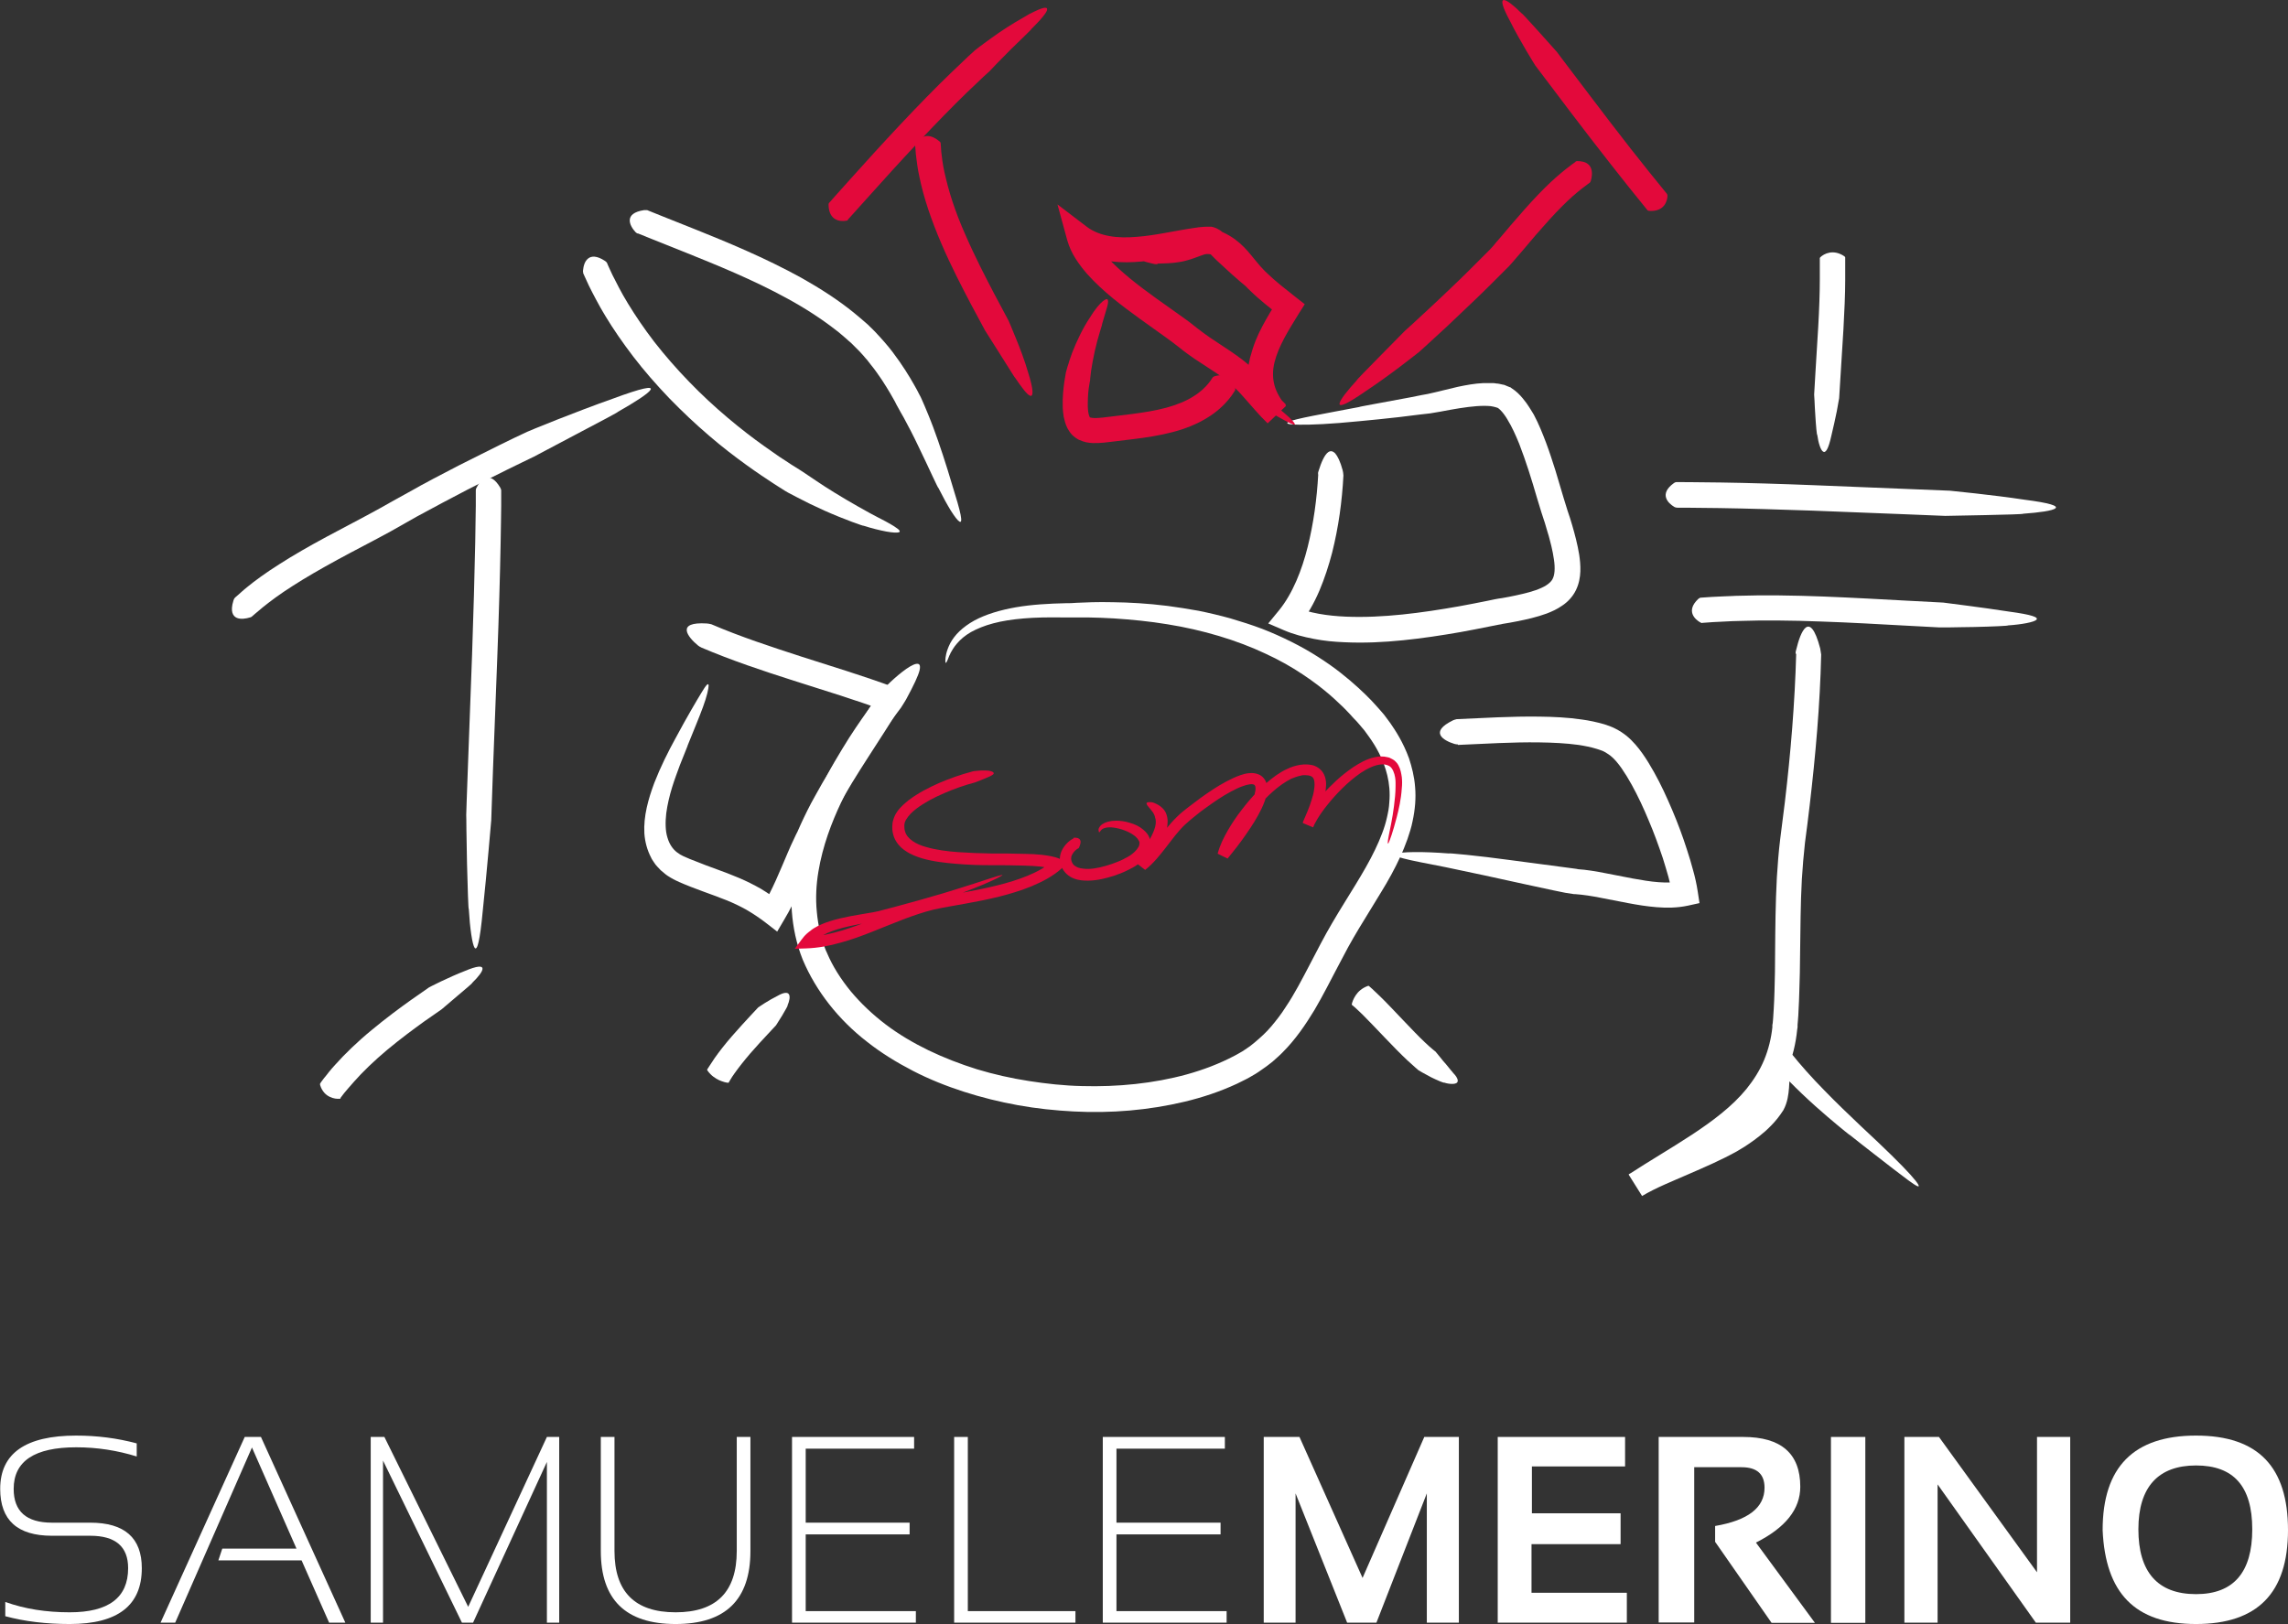 <svg xmlns="http://www.w3.org/2000/svg" id="a" viewBox="0 0 117.14 83.17"><rect x="0" y="0" width="117.14" height="83.17" fill="#333333" stroke="none"/><defs><style>.b{fill:#e3093b;}.b,.c{stroke-width:0px;}.c{fill:#fff;}</style></defs><path class="c" d="M17.44,56.25s-.01.02-.05.02c-.12.01-.31,0-.51-.1-.19-.09-.39-.27-.49-.6,0-.01-.01-.06,0-.08,0-.01.08-.12.21-.29.07-.08.15-.18.24-.3.05-.06.1-.12.15-.18.05-.06.11-.12.17-.19.48-.54,1.15-1.19,1.87-1.78.71-.59,1.45-1.14,2-1.53.56-.39.93-.65.93-.65,0,0,.26-.14.62-.31.36-.17.82-.38,1.21-.53,1.3-.55,1.01,0,.38.61.05-.01-.35.32-.75.66-.4.34-.81.69-.81.69,0,0-.36.25-.89.62-.53.38-1.23.9-1.89,1.45-.66.55-1.28,1.15-1.7,1.63-.11.12-.2.23-.29.33-.08.1-.16.19-.22.26-.11.15-.18.24-.19.25"/><path class="c" d="M24.36,25.11s0-.06.03-.12c.19-.39.66-.96,1.22-.02.01.02.05.1.05.14,0,.03,0,.32,0,.79,0,.48-.02,1.15-.03,1.95-.03,1.6-.09,3.71-.17,5.81-.08,2.1-.16,4.19-.22,5.75-.05,1.56-.09,2.6-.09,2.6,0,0-.06.68-.14,1.59-.08.91-.19,2.06-.29,3.01-.15,1.61-.29,2.1-.42,1.93-.12-.17-.24-.99-.3-2-.02.1-.06-1.1-.09-2.32-.01-.61-.02-1.23-.03-1.7,0-.47-.01-.78-.01-.78,0,0,.03-1.03.09-2.57.06-1.54.13-3.6.21-5.67.07-2.06.13-4.14.16-5.7.01-.78.02-1.44.03-1.91,0-.47,0-.75,0-.78"/><path class="c" d="M12.9,31.57s-.04.04-.1.05c-.19.06-.48.11-.68.02-.2-.09-.34-.33-.17-.88,0-.02.04-.11.07-.14.01-.01.07-.07.18-.16.05-.05.12-.11.19-.17.07-.07.17-.14.26-.22.39-.32.96-.74,1.66-1.18.7-.45,1.52-.92,2.41-1.4.89-.48,1.83-.96,2.75-1.47.46-.26.92-.52,1.38-.77.23-.13.46-.25.68-.38.23-.12.45-.24.67-.36.88-.47,1.71-.89,2.42-1.24.71-.36,1.31-.65,1.72-.85.42-.2.66-.31.66-.31,0,0,.63-.27,1.5-.61.86-.34,1.96-.76,2.87-1.08,3.07-1.14,2.02-.32.25.68.1-.03-.97.54-2.06,1.11-1.09.58-2.21,1.17-2.21,1.17,0,0-.23.11-.64.31-.41.2-.99.48-1.68.83-.7.35-1.5.76-2.36,1.22-.43.23-.87.47-1.32.71-.45.25-.91.51-1.36.77-.93.51-1.86.98-2.72,1.45-.86.47-1.64.92-2.29,1.34-1.31.83-2.04,1.54-2.09,1.57"/><path class="c" d="M29.86,13.96s-.02-.05-.01-.11c.02-.21.08-.47.26-.61.17-.14.45-.15.86.12.02.01.08.06.1.09,0,.02.11.25.28.62.19.37.44.89.81,1.49.36.59.81,1.26,1.34,1.95.53.68,1.14,1.38,1.78,2.04,1.28,1.33,2.72,2.5,3.85,3.3.28.2.54.38.77.54.24.15.44.29.61.4.17.11.31.19.4.25.09.06.14.09.14.09,0,0,.12.08.33.22.1.07.23.16.37.25.14.09.3.2.47.31.68.44,1.57.96,2.32,1.37.32.17.58.31.8.42.21.12.38.21.49.29.24.15.28.24.19.27-.09.03-.32.02-.65-.04-.16-.03-.34-.07-.54-.12-.2-.05-.41-.11-.63-.18.08.05-.96-.31-1.99-.77-.25-.12-.51-.24-.75-.35-.24-.12-.46-.23-.65-.33-.19-.1-.35-.18-.46-.24-.11-.06-.17-.1-.17-.1,0,0-.05-.03-.14-.09-.09-.06-.23-.14-.41-.26-.35-.23-.84-.55-1.42-.97-.58-.42-1.24-.92-1.91-1.5-.68-.58-1.37-1.23-2.04-1.92-.66-.69-1.29-1.41-1.84-2.13-.55-.72-1.03-1.42-1.41-2.05-.09-.16-.19-.31-.27-.46-.08-.15-.16-.29-.23-.42-.14-.26-.26-.5-.36-.7-.18-.4-.3-.64-.3-.67"/><path class="c" d="M32.64,11.96s-.05-.02-.1-.07c-.3-.32-.64-.97.44-1.13.02,0,.11,0,.15,0,.05.02,1.06.43,2.55,1.02,1.49.6,3.47,1.41,5.37,2.46.94.53,1.86,1.12,2.66,1.77.2.16.39.33.58.49.1.08.19.17.27.25.09.09.18.17.26.26.33.35.63.69.88,1.02.5.66.86,1.25,1.09,1.66.12.21.21.37.26.48.06.11.09.17.09.17,0,0,.02.04.05.11.03.07.08.18.14.32.06.14.12.3.2.48.08.18.15.39.24.61.33.88.69,1.99.96,2.91.24.77.39,1.28.45,1.59s.03.41-.06.35c-.09-.05-.25-.26-.44-.56-.19-.31-.41-.71-.64-1.17.01.05-.11-.19-.3-.6-.19-.4-.44-.95-.71-1.5-.26-.55-.54-1.09-.76-1.49-.11-.2-.21-.36-.27-.48-.07-.12-.1-.18-.1-.18,0,0,0-.01-.02-.04-.01-.03-.03-.07-.06-.12-.06-.1-.14-.25-.25-.44-.11-.19-.25-.41-.41-.66-.17-.25-.36-.53-.59-.81-.06-.07-.11-.15-.17-.22-.06-.07-.13-.14-.19-.22-.07-.07-.13-.15-.2-.22-.07-.07-.14-.14-.22-.22-.07-.07-.15-.15-.22-.22-.08-.07-.17-.14-.25-.22-.17-.14-.34-.3-.53-.44-.73-.57-1.58-1.12-2.46-1.6-1.78-.98-3.7-1.75-5.16-2.34-1.46-.58-2.47-.99-2.52-1.01"/><path class="c" d="M37.32,55.45s0,.01-.04,0c-.1,0-.27-.05-.46-.13-.19-.09-.41-.23-.59-.48,0,0-.03-.05-.03-.06,0,0,.04-.07.11-.17.07-.1.16-.25.27-.41.23-.33.55-.74.89-1.13.34-.39.68-.76.93-1.03.25-.27.42-.45.42-.45,0,0,.13-.09.32-.21.19-.12.43-.26.65-.37.35-.2.53-.2.6-.09.07.11.03.34-.07.57.03,0-.12.25-.27.51-.16.26-.32.51-.32.51,0,0-.17.18-.42.45-.25.27-.58.62-.89.98-.31.36-.6.73-.8,1.01-.1.14-.18.26-.23.35-.05.09-.08.14-.09.15"/><path class="c" d="M69.21,51.47s-.01-.01,0-.05c.02-.1.08-.27.2-.45s.31-.36.6-.47c.01,0,.05-.02.07-.01,0,0,.07.06.18.16.1.1.25.23.42.4.34.33.75.77,1.16,1.2.41.43.81.85,1.12,1.14.15.15.29.26.38.34.09.08.15.12.15.12,0,0,.12.15.28.34.04.05.08.1.12.15.05.05.09.11.14.16.09.12.19.22.27.33.04.04.07.08.1.12.03.04.06.07.09.1.05.06.09.12.11.17.05.1.04.17,0,.22-.05.05-.14.07-.26.07-.12,0-.26-.02-.41-.07.01.02-.07-.01-.2-.06s-.29-.13-.46-.21c-.16-.09-.33-.18-.46-.25-.12-.07-.2-.12-.2-.12,0,0-.06-.05-.16-.14-.1-.09-.25-.22-.41-.37-.33-.31-.75-.74-1.16-1.17s-.81-.85-1.11-1.15c-.15-.15-.29-.27-.38-.36-.1-.08-.15-.13-.16-.14"/><path class="c" d="M45.09,35.45c.1-.12.13-.17.28-.31.51-.51,1.2-1.08,1.53-1.14.17-.03.24.05.18.33-.07.28-.29.75-.69,1.49-.03.05-.18.3-.26.42-.03.04-.2.26-.48.64-.28.38-.67.93-1.13,1.63-.45.71-.97,1.57-1.46,2.59-.48,1.02-.94,2.21-1.16,3.54-.11.66-.15,1.36-.08,2.06.03.35.09.7.17,1.06.02.09.05.17.07.26.03.09.05.18.08.26.03.09.06.17.09.26.02.04.03.09.05.13l.06.13c.29.69.72,1.36,1.22,1.97.51.61,1.11,1.18,1.78,1.69.67.51,1.42.95,2.2,1.33.79.38,1.62.7,2.48.97.86.26,1.75.46,2.65.6.9.14,1.81.24,2.73.26,1.82.05,3.66-.13,5.37-.6.86-.24,1.67-.55,2.43-.95.1-.05.18-.1.27-.15.09-.05.18-.1.26-.16l.25-.17.24-.19c.31-.26.61-.53.87-.84.26-.31.51-.63.73-.98.23-.34.44-.7.64-1.06.2-.36.39-.73.58-1.09.19-.37.38-.73.57-1.09.77-1.47,1.65-2.74,2.32-3.93.34-.6.62-1.17.83-1.73.11-.28.19-.55.25-.82.06-.26.11-.52.12-.77.09-1-.19-1.85-.52-2.51-.04-.08-.09-.16-.13-.24-.05-.08-.08-.15-.13-.22-.09-.14-.17-.27-.26-.39-.09-.12-.17-.23-.24-.33-.08-.1-.16-.18-.22-.26-.13-.16-.24-.27-.32-.35-.07-.08-.11-.12-.11-.12,0,0-.02-.03-.07-.08-.05-.05-.12-.12-.21-.22-.09-.1-.21-.21-.35-.34-.14-.14-.3-.28-.48-.44-.37-.32-.83-.68-1.39-1.05-.55-.37-1.2-.74-1.92-1.07-1.44-.68-3.19-1.21-5.01-1.5-.91-.15-1.83-.24-2.74-.3-.45-.03-.9-.04-1.34-.05-.11,0-.22,0-.33,0-.11,0-.22,0-.33,0-.22,0-.45,0-.65,0-.72-.01-1.37,0-1.96.05-.59.05-1.11.13-1.56.25-.46.12-.84.28-1.15.45-.31.18-.54.38-.71.58-.09.1-.15.19-.21.28-.05.1-.11.17-.14.25-.08.15-.11.28-.15.35-.07.16-.1.15-.1,0,0-.16.04-.48.25-.89.11-.2.26-.41.47-.61.21-.2.47-.39.76-.55.59-.32,1.33-.54,2.13-.68.81-.14,1.69-.19,2.59-.21-.05,0-.02,0,.07,0,.08,0,.24,0,.45-.02.42-.02,1.07-.05,1.87-.03.8.01,1.76.06,2.79.19.51.07,1.05.15,1.59.25.54.11,1.09.24,1.63.39.54.16,1.08.33,1.61.53.52.2,1.03.43,1.51.67.48.24.94.5,1.36.77.42.27.81.54,1.15.81.69.54,1.22,1.05,1.57,1.41.17.19.31.33.4.44.09.1.14.16.14.16,0,0,.04.05.12.14.07.1.18.24.32.43.26.38.65.96.96,1.81.14.43.27.92.31,1.47.05.55,0,1.15-.13,1.75-.06.31-.16.61-.26.91-.11.3-.23.61-.37.91-.28.61-.61,1.21-.98,1.81s-.75,1.22-1.13,1.85c-.19.32-.38.64-.56.97-.18.33-.35.67-.54,1.02-.37.7-.74,1.44-1.18,2.19-.45.74-.96,1.5-1.63,2.17-.16.17-.35.32-.52.48-.19.15-.38.3-.58.43-.1.07-.2.14-.3.2-.1.06-.21.12-.31.18-.21.12-.42.21-.63.32-.86.4-1.76.7-2.68.92-1.85.44-3.77.6-5.68.5-.96-.05-1.91-.15-2.85-.32-.94-.17-1.87-.4-2.77-.69-.9-.29-1.78-.64-2.61-1.07-.83-.43-1.63-.92-2.35-1.49-1.46-1.13-2.61-2.59-3.29-4.2-.33-.82-.5-1.66-.56-2.48-.06-.82,0-1.61.13-2.35.26-1.48.77-2.75,1.28-3.83.26-.54.52-1.03.78-1.48.26-.45.51-.85.74-1.22.47-.73.87-1.29,1.16-1.68.29-.39.46-.62.49-.66"/><path class="c" d="M35.91,33.16c-.07-.03-.09-.04-.17-.1-.26-.21-.56-.53-.58-.77-.02-.24.23-.41,1.03-.36.03,0,.16.02.23.04,1.49.64,3.05,1.15,4.62,1.66,1.57.5,3.17.99,4.75,1.57l.73.27-.4.67c-1.09,1.81-2.3,3.5-3.27,5.28-.24.45-.46.89-.68,1.36l-.16.36c-.06.12-.12.24-.17.35-.11.23-.21.46-.31.7-.41.94-.8,1.94-1.37,2.89l-.37.63-.58-.45c-.31-.24-.64-.46-.98-.66-.34-.19-.69-.36-1.07-.51-.75-.3-1.57-.56-2.39-.92,0,0-.07-.03-.19-.09-.03-.01-.06-.03-.1-.05-.04-.02-.09-.05-.14-.08-.1-.06-.22-.13-.33-.23-.06-.05-.12-.1-.18-.15-.06-.06-.12-.12-.18-.19-.06-.06-.12-.14-.17-.22-.03-.04-.05-.08-.08-.12-.03-.04-.05-.09-.07-.13-.19-.36-.31-.79-.34-1.23-.05-.88.2-1.76.51-2.59.32-.82.71-1.6,1.09-2.29.31-.58.58-1.06.8-1.44.22-.38.39-.67.52-.88.25-.42.36-.53.37-.37,0,.15-.09.56-.29,1.1-.2.55-.49,1.23-.79,1.98.04-.07-.13.33-.39.99-.12.33-.27.72-.4,1.14-.13.42-.24.88-.3,1.33-.05.45-.05.89.06,1.24.1.35.28.6.49.76.06.04.11.08.16.11.06.03.11.06.15.08.01,0,.02.01.04.02.02,0,.03.01.05.02.03.01.06.03.09.04.06.02.11.05.16.07.2.08.31.12.31.12.7.29,1.44.52,2.21.85.38.16.76.35,1.13.56.36.22.71.46,1.04.71l-.96.18c.5-.83.88-1.78,1.29-2.74.1-.24.21-.48.33-.73.06-.13.11-.24.17-.35l.16-.36c.22-.48.46-.97.72-1.43,1.02-1.88,2.24-3.57,3.29-5.33l.33.94c-3.06-1.13-6.31-1.92-9.43-3.25"/><path class="c" d="M67.48,24.29c0-.08,0-.11.04-.21.11-.35.28-.79.49-.93.11-.07.22-.06.35.07.12.14.26.41.38.86.01.03.04.19.04.27-.07,1.33-.25,2.65-.58,3.96-.17.65-.38,1.3-.65,1.94-.27.63-.61,1.25-1.08,1.82l-.24-1.01c.8.34,1.74.48,2.68.52.95.04,1.92-.01,2.89-.11.97-.1,1.94-.25,2.9-.42.48-.09.97-.18,1.45-.28.24-.05.5-.11.75-.14.25-.04.48-.09.72-.14.46-.1.92-.21,1.29-.38.18-.08.34-.18.44-.28.11-.1.16-.2.2-.34.04-.14.05-.32.04-.53-.01-.2-.05-.42-.09-.65-.04-.22-.1-.45-.16-.68-.03-.12-.06-.23-.1-.35l-.1-.34-.05-.17-.06-.18c-.04-.13-.08-.25-.12-.37l-.22-.72c-.14-.48-.28-.95-.43-1.41-.15-.46-.31-.92-.48-1.36-.18-.44-.37-.87-.6-1.24,0,0,0-.02-.03-.05-.02-.03-.05-.09-.09-.14-.08-.12-.22-.3-.37-.41l.06.03c-.08-.04-.23-.09-.43-.12-.2-.02-.45-.02-.72,0-.54.04-1.17.15-1.85.28-.17.03-.35.06-.53.09-.18.02-.35.04-.53.06-.35.04-.7.09-1.05.13-.7.08-1.4.15-2.04.21-1.51.15-2.5.19-3.07.18-.57,0-.72-.06-.57-.14.3-.16,1.82-.42,3.65-.77-.14.01,1.04-.2,2.59-.49.2-.04.4-.08.6-.12.2-.03.38-.07.59-.12.4-.1.83-.2,1.25-.3.43-.09.86-.17,1.3-.19.06,0,.11,0,.16,0,.06,0,.11,0,.17,0,.06,0,.11,0,.17,0,.06,0,.11.01.17.02.11,0,.23.04.34.06.06,0,.12.04.18.06.06.02.12.05.17.07h.02s.04.03.04.03c.28.18.46.37.6.54.14.17.25.32.33.45.08.12.14.22.18.29.04.07.06.1.06.1.25.47.44.95.62,1.42.18.48.33.95.48,1.42.14.47.28.95.42,1.41.07.23.14.46.21.68.08.21.16.49.23.72.14.48.27.97.36,1.51.04.27.07.55.06.86-.01.3-.07.65-.23.97-.16.33-.42.6-.69.78-.27.19-.54.31-.8.41-.52.19-1.02.3-1.52.4-.12.02-.25.05-.37.07l-.36.06-.71.14c-.48.1-.97.19-1.45.28-.97.17-1.96.32-2.95.42-.99.1-2,.15-3.02.1-.51-.02-1.03-.07-1.54-.17-.52-.1-1.04-.23-1.55-.45l-.79-.34.55-.67c.36-.44.65-.96.89-1.51.24-.55.43-1.14.58-1.74.3-1.2.47-2.45.54-3.71"/><path class="c" d="M74.63,38.12c-.06,0-.08,0-.16-.02-.27-.08-.62-.24-.72-.45-.1-.21.03-.46.64-.76.02-.01.13-.05.19-.06,1.39-.06,2.8-.15,4.24-.13.72.01,1.44.04,2.18.15.37.05.74.13,1.13.24.1.03.19.07.29.1.1.04.2.08.29.13.2.1.38.22.56.36.17.14.33.3.46.45.07.08.13.15.19.23.06.08.12.16.17.23.22.31.41.63.59.95.36.64.66,1.3.94,1.96.28.66.53,1.33.75,2.02.11.34.22.69.31,1.04.1.35.18.71.24,1.1l.09.59-.59.13c-.56.12-1.1.12-1.6.08-.51-.04-.99-.12-1.47-.21l-1.39-.27c-.45-.09-.9-.16-1.32-.19h-.03s-.03,0-.03,0l-.45-.07s-.91-.18-2.12-.45c-1.22-.27-2.74-.6-4-.86-1.07-.21-1.77-.34-2.17-.45-.4-.1-.5-.18-.38-.23.24-.11,1.37-.13,2.74-.02-.07-.02.3.01.9.07.6.06,1.42.16,2.24.27,1.64.22,3.32.44,3.32.44l.13.02h-.06c.52.03,1,.12,1.47.21l1.39.27c.45.08.9.16,1.33.19.43.03.85.03,1.21-.05l-.5.73c-.05-.3-.12-.62-.21-.95-.09-.32-.19-.65-.29-.97-.22-.65-.45-1.29-.72-1.92-.26-.63-.55-1.25-.87-1.83-.16-.29-.33-.57-.51-.83-.18-.26-.38-.5-.57-.65-.1-.08-.22-.15-.32-.21-.06-.03-.12-.06-.19-.08-.07-.02-.13-.05-.21-.07-.29-.09-.6-.15-.92-.2-.65-.09-1.33-.12-2.01-.13-1.37-.02-2.76.07-4.17.13"/><path class="c" d="M91.93,33.49c0-.09,0-.13.04-.25.1-.42.27-.94.48-1.1.21-.16.47.04.74,1.07.01.04.04.22.05.31-.06,2.59-.29,5.17-.59,7.73-.07.64-.16,1.28-.24,1.91-.07.62-.12,1.24-.16,1.87-.07,1.26-.07,2.53-.09,3.82,0,.64-.02,1.29-.04,1.94-.01.32-.02.65-.04.97,0,.16-.02.33-.03.49l-.02.24v.12s-.02.13-.02.13c-.07.7-.23,1.39-.51,2.04-.27.66-.65,1.26-1.09,1.8-.22.27-.46.52-.7.76-.25.24-.5.46-.76.67-.52.43-1.06.81-1.61,1.17-1.09.72-2.2,1.36-3.26,2.05l-.68-1.1c.46-.27.92-.49,1.38-.69.46-.21.91-.4,1.36-.59.9-.38,1.77-.77,2.56-1.26,0,0,.03-.02.08-.05.05-.03.12-.08.22-.14.18-.12.45-.3.73-.55.14-.13.29-.27.42-.44.04-.04.06-.08.1-.12.01-.02.03-.05.04-.06,0-.01.01-.02.02-.03.03-.06.06-.14.09-.25.02-.11.04-.23.06-.38.02-.15.03-.3.05-.45.02-.16.04-.34.08-.53.05-.19.11-.4.24-.62l.39-.63.45.56c.51.64,1.1,1.3,1.73,1.94.62.64,1.27,1.26,1.87,1.83,1.28,1.19,2.1,2,2.54,2.49s.51.66.34.58c-.18-.08-.61-.41-1.21-.87-.6-.47-1.39-1.07-2.24-1.75.08.08-.4-.3-1.15-.94-.75-.64-1.76-1.56-2.68-2.59l.88-.07c-.03.07-.07.17-.09.29-.02.12-.03.26-.04.42-.02.31-.02.64-.1,1.02-.04.19-.1.39-.22.61-.05.07-.1.15-.15.22-.05.07-.1.13-.15.2-.2.25-.42.47-.62.65-.41.36-.78.61-1.04.78-.26.16-.41.25-.41.25-.83.46-1.67.82-2.5,1.18-.41.18-.82.35-1.22.53-.4.18-.79.37-1.14.58l-.69-1.1c1.09-.71,2.21-1.36,3.26-2.05,1.04-.69,2.04-1.43,2.78-2.34.37-.46.68-.95.9-1.48.22-.53.36-1.1.42-1.67v-.11s.02-.12.02-.12l.02-.23c.01-.16.02-.31.03-.47.02-.31.03-.63.04-.95.02-.63.03-1.27.03-1.91.01-1.28.02-2.57.09-3.88.04-.65.09-1.31.17-1.96.08-.64.16-1.27.24-1.9.3-2.53.51-5.07.58-7.61"/><path class="c" d="M87.15,31.91s-.04,0-.09-.03c-.29-.16-.76-.6-.11-1.21.01-.01.07-.05.1-.06.02,0,.23-.02.59-.04.18-.01.39-.02.63-.03.24,0,.52-.03.81-.03,1.18-.04,2.74-.02,4.29.04,1.55.06,3.08.15,4.22.21,1.14.06,1.9.1,1.9.1,0,0,.49.06,1.16.15.67.09,1.51.2,2.2.31,1.18.16,1.53.29,1.41.42-.12.12-.73.24-1.47.29.08.02-.81.06-1.71.08-.45,0-.91.02-1.25.02-.34,0-.57,0-.57,0,0,0-.75-.04-1.88-.1-1.13-.06-2.63-.15-4.14-.2-1.5-.06-3.01-.07-4.15-.03-.29,0-.55.02-.78.03-.23.01-.44.02-.61.03-.34.02-.54.04-.56.04"/><path class="c" d="M85.82,25.99s-.05,0-.1-.03c-.32-.19-.8-.66-.02-1.22.01-.01.08-.05.12-.05.05,0,.95,0,2.28.02,1.33.02,3.07.07,4.81.14,3.47.14,6.92.28,6.92.28,0,0,2.24.22,3.81.46,2.67.34,1.6.6-.07.72.09.02-.91.05-1.93.07-1.02.02-2.05.04-2.05.04,0,0-3.4-.14-6.82-.27-1.71-.06-3.42-.11-4.72-.13-1.3-.02-2.18-.02-2.23-.02"/><path class="c" d="M93.17,13.22s0-.02.03-.05c.18-.17.65-.43,1.22-.05,0,0,.05.04.05.06,0,.01,0,.14,0,.34,0,.21,0,.5,0,.84,0,.69-.04,1.59-.09,2.49-.11,1.78-.22,3.54-.22,3.54,0,0-.05.28-.12.67-.08.38-.18.86-.28,1.26-.15.68-.29.89-.42.81-.12-.07-.24-.42-.3-.86-.02.05-.07-.47-.1-1-.02-.26-.03-.53-.04-.73-.01-.2-.02-.33-.02-.33,0,0,.1-1.74.21-3.49.05-.87.08-1.74.08-2.4,0-.33,0-.6,0-.8,0-.2,0-.31,0-.33"/><path class="b" d="M59.24,13.53c-.09,0-.12,0-.23-.03-.19-.04-.4-.1-.58-.16-.18-.06-.34-.13-.43-.22-.09-.09-.11-.21.02-.36.13-.15.43-.33.92-.48.04-.01.2-.05.28-.06.33,0,.64-.01.91-.06.13-.02.26-.06.4-.1.13-.04.28-.1.45-.16.17-.06.39-.13.65-.16.25-.02.52,0,.74.07.11.04.22.07.31.12l.14.07.14.08c.19.11.36.24.51.37.31.27.54.56.75.82.11.13.21.25.31.37.05.06.1.11.15.16.05.06.11.11.17.17.45.44.96.83,1.49,1.25l.46.36-.31.49c-.26.42-.52.84-.74,1.25-.22.42-.4.83-.5,1.24-.1.41-.1.8,0,1.17.1.37.31.72.59,1.06l-.94.89c-.45-.43-.82-.89-1.19-1.3-.18-.21-.36-.4-.55-.58-.05-.05-.1-.09-.14-.13-.05-.04-.1-.08-.14-.12-.05-.04-.1-.08-.15-.12l-.08-.06-.08-.06c-.44-.31-.93-.61-1.42-.94-.24-.17-.49-.34-.73-.54-.21-.17-.43-.33-.66-.5-.91-.66-1.87-1.31-2.79-2.06-.46-.38-.9-.78-1.32-1.25-.21-.24-.4-.49-.58-.77-.18-.28-.33-.6-.43-.95l-.5-1.83,1.51,1.15c.32.24.71.39,1.15.47.44.08.91.08,1.39.04.97-.07,1.97-.32,3.04-.47,0,0,.05,0,.13-.02.1,0,.21-.03.46-.03.03,0,.07,0,.11,0,.02,0,.04,0,.06,0,.02,0,.05,0,.07.01.05.01.09.02.14.04.05.02.11.04.15.07.05.02.1.06.14.08.04.03.08.06.11.09.03.03.06.05.09.08.02.02.05.05.07.07.17.19.3.34.49.54.37.39.82.83,1.32,1.3.5.46,1.06.95,1.65,1.42l.35.29-.24.34c-.34.48-.69.93-.99,1.4-.3.46-.56.94-.71,1.4-.11.35-.13.68-.07.95.06.27.22.5.38.7.16.19.34.35.49.49.16.14.29.25.41.35.46.4.54.57.37.51-.09-.03-.24-.1-.44-.21-.21-.11-.48-.26-.78-.47-.15-.11-.32-.23-.48-.39-.16-.16-.32-.35-.44-.6-.03-.06-.06-.12-.08-.19-.02-.07-.05-.13-.06-.2-.01-.07-.03-.14-.04-.21,0-.07,0-.14-.01-.21,0-.07,0-.14,0-.21,0-.07,0-.14.02-.21.02-.14.05-.28.08-.41-.03.09.04-.3.31-.88.13-.29.31-.63.53-.99.21-.36.47-.75.71-1.14l.12.68c-.58-.41-1.18-.87-1.76-1.35-.58-.47-1.11-.96-1.57-1.39-.12-.12-.24-.23-.34-.34-.05-.05-.1-.1-.13-.13-.02-.02-.03-.02-.04-.04,0,0,0,0,0,0,0,0,0,0,0,0,0,0,.02,0,.03.02,0,0,.01,0,.02,0,0,0,0,0,0,0,0,0,0,0,0,0,0,0-.02,0-.04,0h-.02s-.03,0-.03,0c-.02,0-.04,0-.06,0-.05,0-.09.01-.13.02-.17.03-.33.06-.42.07-.1.02-.15.03-.15.03-.92.16-1.89.37-2.93.43-.52.03-1.05.01-1.6-.1-.54-.11-1.1-.33-1.57-.69l1.02-.69c.1.39.39.81.73,1.2.34.39.75.75,1.17,1.1.85.7,1.78,1.33,2.73,2.01.24.17.48.35.71.54.21.16.42.32.65.48.45.31.94.61,1.43.96l.09.07.1.07c.07.05.13.1.19.15.06.05.12.1.18.15.06.05.12.1.17.16.23.22.44.44.64.66.39.44.74.87,1.12,1.23l-.94.89c-.37-.44-.69-.96-.86-1.56-.17-.6-.15-1.24-.01-1.81.14-.57.36-1.08.61-1.55.25-.47.52-.91.79-1.34l.15.86c-.52-.41-1.08-.84-1.59-1.34-.07-.06-.13-.13-.19-.19-.06-.06-.13-.14-.19-.21-.12-.14-.23-.27-.34-.4-.21-.26-.41-.49-.61-.67-.1-.09-.2-.16-.3-.22l-.08-.04-.08-.04c-.06-.03-.11-.04-.16-.06-.1-.03-.17-.03-.25-.03-.08,0-.19.04-.33.09s-.31.12-.5.18c-.19.06-.38.11-.58.14-.4.07-.76.07-1.1.08"/><path class="b" d="M62.12,19.31s.02-.03.06-.04c.07-.02.15-.04.24-.05.09-.01.2-.01.31.01.21.05.43.19.51.63,0,.02,0,.09,0,.12,0,0-.04.06-.09.14-.05.09-.14.2-.25.34-.23.28-.6.64-1.1.94-.5.31-1.11.56-1.77.73-.65.17-1.35.28-2.02.36-.33.04-.66.08-.99.12-.33.04-.66.09-1.07.08-.11,0-.22-.02-.34-.04-.12-.03-.25-.07-.38-.13-.13-.07-.25-.16-.35-.26-.1-.11-.17-.22-.23-.33-.11-.22-.15-.41-.19-.58-.03-.17-.04-.33-.05-.47-.02-.57.04-1.01.08-1.32.05-.31.08-.48.08-.48,0,0,.03-.11.08-.29.03-.09.07-.2.1-.32.04-.12.09-.26.14-.4.22-.57.55-1.27.9-1.79.28-.46.51-.72.67-.85.16-.13.24-.14.26-.06.03.08,0,.24-.07.46-.06.21-.14.49-.23.78.02-.03-.03.13-.11.39-.08.26-.18.62-.26.98-.08.37-.15.74-.19,1.02-.02.14-.03.26-.04.34-.01.08-.01.13-.01.13,0,0,0,.04-.02.11-.01.07-.03.17-.05.31-.02.13-.03.29-.04.47,0,.18-.02.38,0,.58,0,.1.02.2.04.28s.05.14.06.16t0,0s0,0,.02,0c.03.01.12.03.23.03.23,0,.54-.04.86-.08.32-.04.65-.08.98-.12.64-.08,1.26-.18,1.82-.33.55-.15,1.03-.35,1.39-.58.73-.45.97-.97,1-.99"/><path class="b" d="M46.86,7.39s0-.04.03-.08c.09-.13.25-.29.46-.33.21-.05.47.02.76.27.01,0,.05.05.05.08,0,.02.01.17.03.44.03.26.07.64.17,1.08.1.44.23.95.41,1.49s.4,1.11.65,1.67c.49,1.13,1.06,2.23,1.49,3.05.44.82.73,1.37.73,1.37,0,0,.16.37.37.89.21.51.46,1.17.62,1.73.15.47.22.79.23.98.01.19-.03.26-.11.24-.16-.04-.45-.44-.79-.94.02.06-.35-.55-.74-1.16-.39-.62-.79-1.25-.79-1.25,0,0-.29-.54-.73-1.36-.43-.82-1.01-1.93-1.51-3.1-.25-.58-.48-1.18-.67-1.75-.19-.57-.34-1.13-.44-1.61-.11-.48-.15-.91-.19-1.2-.02-.3-.04-.48-.04-.5"/><path class="b" d="M80.66,8.28s.04-.03.09-.03c.18,0,.43.03.58.18.16.15.23.41.12.82,0,.01-.03.08-.05.1-.03.03-.65.43-1.44,1.23-.4.4-.84.89-1.31,1.43-.23.28-.48.56-.72.85-.12.14-.25.29-.38.44-.13.15-.26.31-.41.45-.14.14-.28.28-.42.42-.14.14-.27.27-.41.41-.27.27-.54.53-.8.78-.52.5-1.01.96-1.43,1.36-.85.79-1.42,1.3-1.42,1.3,0,0-.39.31-.93.72-.54.41-1.23.91-1.82,1.3-1.96,1.36-1.44.52-.44-.57-.07.04.55-.59,1.18-1.23.63-.64,1.27-1.29,1.27-1.29,0,0,.56-.5,1.38-1.27.41-.38.89-.84,1.4-1.33.25-.24.51-.5.77-.76.13-.13.26-.26.39-.39.13-.13.26-.26.39-.39.13-.13.24-.26.36-.41.12-.14.24-.28.37-.43.24-.29.48-.57.72-.84.47-.55.94-1.06,1.36-1.48.85-.85,1.56-1.33,1.59-1.35"/><path class="b" d="M43.41,11.27s-.02.03-.07.03c-.3.06-.9.02-.92-.8,0-.02,0-.08.02-.1.02-.03.48-.54,1.16-1.3.68-.76,1.58-1.75,2.5-2.73.92-.98,1.86-1.94,2.59-2.64.36-.35.67-.64.88-.84.22-.2.34-.31.34-.31,0,0,.09-.07.23-.18.14-.11.36-.26.6-.44.48-.35,1.11-.76,1.65-1.06.22-.14.41-.24.57-.31.16-.08.29-.13.38-.16.19-.06.27-.04.27.05s-.1.23-.24.4c-.14.18-.35.38-.57.61.03-.02-.09.11-.29.3-.2.19-.47.46-.75.73-.27.27-.54.55-.75.76-.2.21-.34.36-.34.36,0,0-.12.11-.33.3-.2.2-.5.47-.85.81-.7.68-1.61,1.61-2.5,2.56-.9.96-1.78,1.93-2.45,2.68-.67.75-1.12,1.25-1.15,1.28"/><path class="b" d="M85.35,9.95s.02.03.02.07c0,.28-.17.83-.93.78-.01,0-.07-.01-.09-.03-.02-.02-.4-.49-.96-1.19-.55-.69-1.28-1.62-1.99-2.54-.71-.92-1.41-1.85-1.93-2.54-.52-.69-.87-1.15-.87-1.15,0,0-.8-1.28-1.28-2.25-.86-1.59-.2-1.2.59-.41-.05-.11,1.8,1.97,1.8,1.97,0,0,.34.46.86,1.14.52.68,1.2,1.59,1.9,2.5.7.91,1.4,1.81,1.95,2.49s.92,1.13.94,1.16"/><path class="b" d="M49.78,39.51c.07-.02.1-.02.19-.03.17-.02.35-.03.51-.02.16,0,.3.04.36.08.06.05.05.1-.05.16-.11.07-.32.15-.66.29-.02,0-.14.06-.21.08-.54.14-1.07.33-1.58.55-.51.22-1.01.48-1.43.8-.21.16-.4.35-.51.54l-.04.07-.03.07s-.01.04-.02.07c0,.02,0,.05-.01.07,0,.11,0,.22.03.32.05.2.19.37.39.51.2.14.44.24.7.31.52.15,1.08.22,1.63.26.56.04,1.13.06,1.7.07.57,0,1.15,0,1.73.02.29,0,.58.02.88.05.15.02.3.04.45.07.15.03.31.07.48.15l.39.19-.33.29c-.46.41-1,.68-1.54.91-.54.22-1.1.39-1.66.53-.56.14-1.12.25-1.68.35l-.84.15c-.28.05-.55.1-.82.16-.53.13-1.05.31-1.58.51-.52.2-1.05.42-1.58.63-.53.21-1.07.41-1.63.56-.56.16-1.14.27-1.74.29l-.59.02.34-.46.04-.05s.01-.02.04-.05c.02-.03.06-.08.11-.13.05-.05.12-.12.2-.18.04-.03.09-.06.13-.1.05-.04.1-.07.15-.1.44-.27,1.1-.46,1.84-.6.37-.07.76-.13,1.16-.2.1-.02.19-.04.29-.06.1-.03.2-.05.3-.08.2-.05.41-.11.61-.16.82-.22,1.64-.45,2.38-.67,1.25-.38,2.06-.65,2.52-.8.47-.15.6-.17.48-.1-.23.16-1.46.7-3,1.23.14-.04-1.27.45-2.91.93-.1.03-.21.06-.31.09-.11.03-.22.05-.33.08-.22.05-.43.09-.65.13-.42.08-.83.17-1.2.28-.36.11-.68.25-.91.4-.24.15-.37.32-.46.44l-.25-.44c.19-.01.3-.02.3-.02.52-.04,1.04-.17,1.56-.32.52-.16,1.03-.35,1.54-.55.51-.2,1.02-.41,1.55-.61.52-.2,1.06-.38,1.62-.5.55-.11,1.1-.2,1.64-.31.54-.1,1.08-.21,1.6-.34.53-.13,1.05-.29,1.54-.49.49-.2.96-.46,1.34-.79l.06.48c-.09-.04-.21-.08-.34-.1-.13-.02-.26-.04-.4-.06-.27-.03-.55-.04-.84-.05-.57-.02-1.14-.02-1.72-.02-.58,0-1.15-.02-1.74-.07-.58-.05-1.17-.11-1.76-.28-.29-.09-.59-.2-.86-.39-.14-.09-.27-.21-.38-.35-.11-.14-.2-.31-.24-.48-.05-.18-.06-.35-.04-.53,0-.08.03-.19.06-.28.02-.04.03-.09.05-.13l.06-.12c.09-.15.19-.28.31-.39.05-.06.12-.11.17-.16.06-.05.12-.1.18-.15.49-.37,1.02-.64,1.56-.88.54-.23,1.1-.43,1.67-.58"/><path class="b" d="M54.95,42.91s.03-.01.06-.01c.05,0,.11,0,.17.02.05.02.1.05.12.1.05.09.02.2-.05.37,0,0-.02.03-.02.04-.14.07-.27.2-.34.34-.04.07-.05.14-.05.2,0,.06.01.12.04.17h0s0,.02,0,.02c.03.06.07.12.12.16.05.04.12.08.19.11.15.05.34.07.53.07.39-.01.8-.12,1.19-.25.19-.07.39-.14.57-.23.18-.09.37-.19.5-.3.15-.12.27-.26.33-.39.02-.06.03-.12.03-.17,0-.05-.03-.1-.07-.16,0,0,0,0-.02-.03-.01-.02-.03-.04-.06-.07-.05-.06-.15-.14-.29-.22-.27-.16-.68-.29-1.02-.31-.29-.01-.45.07-.51.15-.06.08-.09.13-.11.09,0-.02-.02-.06-.02-.12,0-.03.01-.06.03-.1.02-.03.04-.07.07-.1.12-.13.33-.21.54-.24-.02,0,.1-.02.28-.02.19,0,.44.03.69.11.25.07.5.19.67.34.09.07.15.14.2.2.04.06.07.1.07.1.07.13.13.29.12.46,0,.16-.05.31-.12.43-.02.03-.03.06-.05.09l-.06.08c-.04.06-.08.1-.12.15l-.06.07-.07.06s-.09.08-.14.12c-.2.15-.4.25-.61.35-.2.1-.41.18-.62.25-.43.14-.86.25-1.34.26-.24,0-.49-.01-.74-.11-.13-.05-.25-.12-.36-.22-.11-.1-.2-.22-.26-.36v.02c-.07-.14-.11-.31-.1-.47s.05-.31.12-.44c.14-.26.34-.46.59-.59"/><path class="b" d="M59.14,41.85s-.02-.03-.02-.05c0-.02-.01-.03-.02-.06-.04-.1-.12-.21-.2-.3-.08-.1-.16-.18-.19-.25-.03-.06,0-.11.12-.11.03,0,.07,0,.11,0,.04,0,.09.02.15.04.11.05.27.11.43.27.01.01.04.05.08.09.03.05.07.1.08.13.07.15.1.31.1.46,0,.15-.02.3-.05.43-.07.27-.18.5-.3.72-.12.22-.25.43-.37.63-.12.2-.24.4-.33.59l-.45-.35c.36-.29.66-.67.97-1.06.31-.4.61-.81,1-1.19.19-.19.39-.35.6-.51s.41-.31.61-.46c.42-.3.84-.59,1.31-.84.23-.12.47-.24.73-.33.13-.04.27-.09.42-.1.15-.02.33-.02.52.06.2.08.35.27.4.46.06.19.04.36.02.5-.05.3-.16.55-.27.79-.23.48-.51.91-.81,1.34-.29.42-.61.83-.93,1.22l-.51-.25c.12-.45.31-.82.52-1.19.21-.36.44-.71.7-1.04.25-.33.52-.65.81-.95.29-.3.61-.58.96-.83.18-.12.36-.24.57-.33.2-.1.42-.17.66-.21.06-.01.12-.01.18-.02.06,0,.12,0,.18,0,.06,0,.12.01.18.02.03,0,.07.01.1.02.03,0,.07.02.1.03.13.05.27.14.37.26.1.12.16.26.19.39.03.13.04.26.03.37,0,.12-.02.23-.04.34-.04.22-.1.43-.16.63-.13.4-.3.79-.46,1.16l-.53-.22c.04-.11.09-.21.14-.3,0,0,.13-.24.4-.59.26-.35.66-.81,1.17-1.28.26-.24.55-.47.87-.69.32-.21.68-.42,1.1-.51.21-.05.44-.06.67,0l.08.02s.05.02.08.04l.08.04.08.05c.1.08.18.17.23.27.11.2.14.41.17.6.02.19.02.38,0,.56-.04.61-.16,1.1-.26,1.49-.1.39-.19.68-.26.9-.14.42-.2.53-.2.4,0-.13.08-.49.18-1,.05-.26.1-.55.14-.87.04-.32.08-.67.08-1.02,0,.04,0-.03,0-.18,0-.14-.02-.38-.12-.6-.05-.11-.12-.21-.22-.26-.12-.06-.26-.09-.42-.07-.32.03-.69.21-1.02.43-.67.46-1.28,1.1-1.71,1.64-.22.27-.39.52-.51.72-.12.2-.19.34-.21.4l-.54-.22s.02-.05.02-.05c.16-.37.32-.73.43-1.1.06-.18.11-.37.13-.54.03-.18.03-.35,0-.48-.04-.13-.09-.18-.21-.22-.06-.02-.14-.03-.22-.03-.04,0-.08,0-.12,0-.04,0-.08,0-.12.02-.16.03-.33.09-.5.16-.16.08-.32.18-.48.29-.31.22-.6.48-.87.76-.27.28-.53.58-.76.89-.24.31-.46.64-.65.98-.19.33-.37.69-.45,1.03l-.51-.25c.31-.39.62-.78.9-1.19.28-.41.55-.82.76-1.25.1-.21.19-.43.22-.63.02-.1.01-.19,0-.24-.02-.05-.04-.08-.08-.09-.04-.02-.13-.03-.22-.01-.1.01-.2.04-.31.08-.22.07-.43.18-.64.29-.43.23-.84.51-1.24.8-.2.14-.4.29-.59.45-.19.15-.38.31-.55.47-.34.33-.63.73-.94,1.13-.31.4-.64.82-1.07,1.16l-.45-.35c.11-.24.24-.45.36-.66.12-.21.24-.4.35-.6.11-.2.2-.4.25-.59.05-.19.05-.37-.01-.51"/><path class="c" d="M.27,82.77v-.73c1,.36,2.1.53,3.3.53,1.99,0,2.99-.75,2.99-2.26,0-1.11-.65-1.66-1.94-1.66h-1.96c-1.77,0-2.65-.8-2.65-2.4,0-1.82,1.3-2.73,3.89-2.73,1.06,0,2.1.13,3.1.4v.67c-1-.31-2.03-.47-3.1-.47-2.13,0-3.2.71-3.2,2.13,0,1.15.65,1.73,1.96,1.73h1.96c1.76,0,2.64.78,2.64,2.33,0,1.91-1.23,2.86-3.69,2.86-1.2,0-2.3-.13-3.3-.4"/><polygon class="c" points="8.97 83.1 8.22 83.1 12.53 73.59 13.36 73.59 17.68 83.1 16.85 83.1 15.44 79.91 11.18 79.91 11.38 79.31 15.18 79.31 12.9 74.13 8.97 83.1"/><polygon class="c" points="18.98 83.1 18.98 73.59 19.68 73.59 23.97 82.29 28 73.59 28.63 73.59 28.63 83.1 28 83.1 28 74.87 24.22 83.1 23.65 83.1 19.61 74.8 19.61 83.1 18.98 83.1"/><path class="c" d="M30.76,79.43v-5.84h.7v5.84c0,2.09,1.04,3.14,3.13,3.14s3.13-1.05,3.13-3.14v-5.84h.7v5.84c0,2.49-1.27,3.74-3.83,3.74s-3.83-1.25-3.83-3.74"/><polygon class="c" points="46.8 73.59 46.8 74.19 41.25 74.19 41.25 77.98 46.57 77.98 46.57 78.58 41.25 78.58 41.25 82.51 46.89 82.51 46.89 83.1 40.55 83.1 40.55 73.59 46.8 73.59"/><polygon class="c" points="49.55 73.59 49.55 82.51 55.06 82.51 55.06 83.1 48.85 83.1 48.85 73.59 49.55 73.59"/><polygon class="c" points="62.71 73.59 62.71 74.19 57.16 74.19 57.16 77.98 62.49 77.98 62.49 78.58 57.16 78.58 57.16 82.51 62.8 82.51 62.8 83.1 56.46 83.1 56.46 73.59 62.71 73.59"/><polygon class="c" points="64.7 83.1 64.7 73.59 66.53 73.59 69.76 80.81 72.92 73.59 74.69 73.59 74.69 83.1 73.05 83.1 73.05 76.48 70.47 83.1 68.97 83.1 66.33 76.48 66.33 83.1 64.7 83.1"/><polygon class="c" points="83.2 73.59 83.2 75.1 78.43 75.1 78.43 77.5 82.97 77.5 82.97 79.08 78.41 79.08 78.41 81.57 83.29 81.57 83.29 83.1 76.68 83.1 76.68 73.59 83.2 73.59"/><path class="c" d="M84.92,83.09v-9.5h4.33c1.94,0,2.92.85,2.92,2.55,0,1.15-.76,2.1-2.27,2.86l3.02,4.11h-2.22l-2.89-4.15v-.81c1.69-.29,2.53-.94,2.53-1.96,0-.7-.39-1.05-1.18-1.05h-2.42v7.95h-1.8Z"/><rect class="c" x="93.74" y="73.59" width="1.76" height="9.52"/><polygon class="c" points="97.5 83.1 97.5 73.59 99.27 73.59 104.29 80.52 104.29 73.59 105.99 73.59 105.99 83.1 104.23 83.1 99.2 76.02 99.2 83.1 97.5 83.1"/><path class="c" d="M107.65,78.36c0-3.23,1.59-4.84,4.78-4.84s4.71,1.61,4.71,4.84-1.57,4.81-4.71,4.81-4.64-1.6-4.78-4.81M112.43,81.64c1.92,0,2.88-1.11,2.88-3.32s-.96-3.27-2.88-3.27-2.95,1.09-2.95,3.27.98,3.32,2.95,3.32"/></svg>